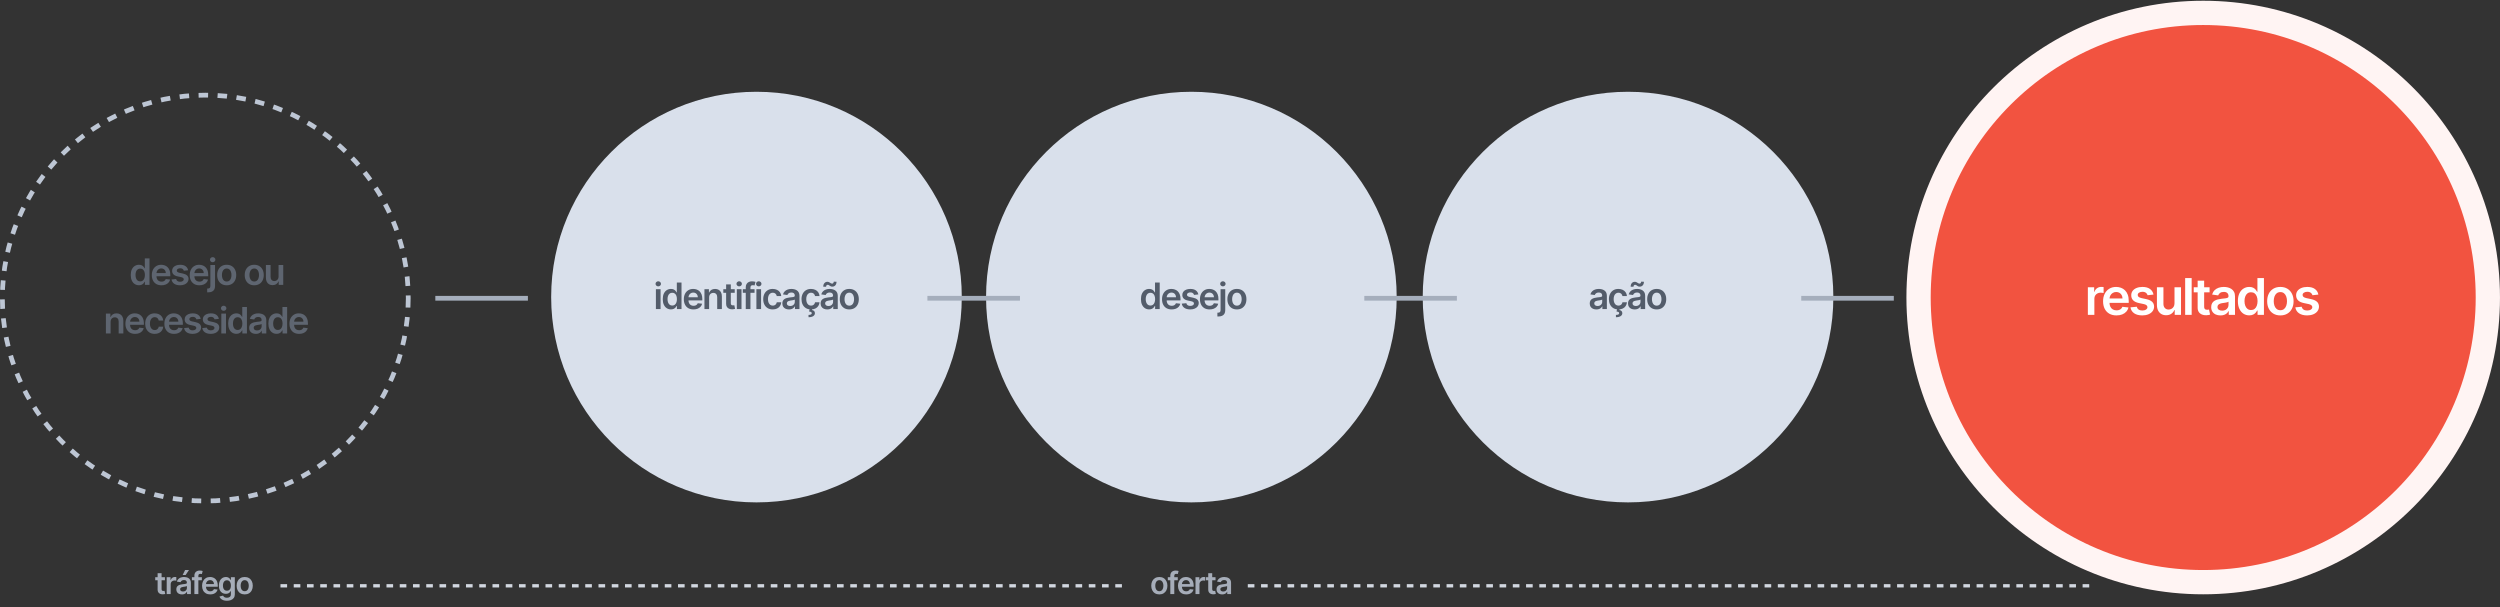 <svg xmlns="http://www.w3.org/2000/svg" width="1132" height="275" viewBox="0 0 1132 275" fill="none"><rect x="0" y="0" width="1132" height="275" fill="#333333" stroke="none"/><circle cx="737.172" cy="134.518" r="92.965" fill="#D9E0EB"></circle><circle cx="539.453" cy="134.518" r="92.965" fill="#D9E0EB"></circle><circle cx="342.532" cy="134.518" r="92.965" fill="#D9E0EB"></circle><path d="M296.99 139.935V130.942H299.109V139.935H296.99ZM298.056 129.666C297.72 129.666 297.431 129.554 297.189 129.332C296.947 129.106 296.826 128.834 296.826 128.518C296.826 128.198 296.947 127.927 297.189 127.704C297.431 127.478 297.72 127.365 298.056 127.365C298.395 127.365 298.684 127.478 298.922 127.704C299.164 127.927 299.285 128.198 299.285 128.518C299.285 128.834 299.164 129.106 298.922 129.332C298.684 129.554 298.395 129.666 298.056 129.666ZM303.801 140.093C303.095 140.093 302.463 139.911 301.905 139.548C301.346 139.185 300.905 138.658 300.581 137.967C300.258 137.277 300.096 136.437 300.096 135.45C300.096 134.451 300.259 133.608 300.587 132.921C300.919 132.23 301.366 131.709 301.928 131.358C302.49 131.002 303.117 130.825 303.807 130.825C304.334 130.825 304.767 130.915 305.107 131.094C305.447 131.27 305.716 131.483 305.915 131.732C306.114 131.978 306.268 132.21 306.377 132.429H306.465V127.944H308.591V139.935H306.506V138.518H306.377C306.268 138.736 306.11 138.969 305.903 139.214C305.696 139.456 305.423 139.663 305.084 139.835C304.744 140.007 304.317 140.093 303.801 140.093ZM304.393 138.354C304.842 138.354 305.224 138.233 305.54 137.991C305.856 137.745 306.096 137.403 306.26 136.966C306.424 136.529 306.506 136.02 306.506 135.438C306.506 134.857 306.424 134.351 306.26 133.922C306.1 133.493 305.862 133.159 305.546 132.921C305.234 132.683 304.849 132.564 304.393 132.564C303.921 132.564 303.526 132.687 303.21 132.933C302.894 133.178 302.656 133.518 302.496 133.951C302.336 134.384 302.256 134.88 302.256 135.438C302.256 136 302.336 136.502 302.496 136.943C302.66 137.38 302.9 137.725 303.216 137.979C303.536 138.229 303.928 138.354 304.393 138.354ZM314.006 140.11C313.104 140.11 312.325 139.923 311.67 139.548C311.018 139.17 310.516 138.635 310.165 137.944C309.814 137.249 309.638 136.432 309.638 135.491C309.638 134.566 309.814 133.754 310.165 133.055C310.52 132.353 311.016 131.806 311.652 131.416C312.288 131.022 313.036 130.825 313.894 130.825C314.449 130.825 314.972 130.915 315.463 131.094C315.959 131.27 316.396 131.543 316.775 131.914C317.157 132.285 317.458 132.757 317.676 133.331C317.895 133.9 318.004 134.58 318.004 135.368V136.018H310.633V134.589H315.973C315.969 134.183 315.881 133.822 315.709 133.506C315.538 133.186 315.298 132.934 314.989 132.751C314.685 132.568 314.33 132.476 313.924 132.476C313.49 132.476 313.11 132.581 312.782 132.792C312.454 132.999 312.199 133.272 312.015 133.612C311.836 133.947 311.744 134.316 311.74 134.718V135.965C311.74 136.488 311.836 136.937 312.027 137.312C312.218 137.683 312.485 137.967 312.829 138.166C313.172 138.362 313.574 138.459 314.035 138.459C314.343 138.459 314.622 138.416 314.872 138.33C315.122 138.241 315.339 138.11 315.522 137.938C315.705 137.766 315.844 137.554 315.938 137.3L317.917 137.522C317.792 138.045 317.554 138.502 317.202 138.892C316.855 139.279 316.41 139.579 315.867 139.794C315.325 140.005 314.704 140.11 314.006 140.11ZM321.092 134.665V139.935H318.973V130.942H320.999V132.47H321.104C321.311 131.967 321.641 131.566 322.093 131.27C322.55 130.973 323.114 130.825 323.785 130.825C324.406 130.825 324.947 130.958 325.407 131.223C325.872 131.488 326.231 131.873 326.484 132.376C326.742 132.88 326.869 133.491 326.865 134.209V139.935H324.746V134.537C324.746 133.936 324.589 133.465 324.277 133.126C323.969 132.786 323.541 132.616 322.995 132.616C322.624 132.616 322.294 132.698 322.006 132.862C321.721 133.022 321.496 133.255 321.332 133.559C321.172 133.863 321.092 134.232 321.092 134.665ZM332.686 130.942V132.581H327.516V130.942H332.686ZM328.792 128.787H330.912V137.23C330.912 137.515 330.955 137.733 331.04 137.885C331.13 138.034 331.247 138.135 331.392 138.19C331.536 138.245 331.696 138.272 331.872 138.272C332.004 138.272 332.125 138.262 332.235 138.243C332.348 138.223 332.434 138.206 332.492 138.19L332.849 139.847C332.736 139.886 332.574 139.929 332.364 139.976C332.157 140.022 331.903 140.05 331.602 140.058C331.072 140.073 330.594 139.993 330.168 139.817C329.743 139.638 329.405 139.361 329.155 138.986C328.909 138.611 328.788 138.143 328.792 137.581V128.787ZM333.634 139.935V130.942H335.753V139.935H333.634ZM334.699 129.666C334.364 129.666 334.075 129.554 333.833 129.332C333.591 129.106 333.47 128.834 333.47 128.518C333.47 128.198 333.591 127.927 333.833 127.704C334.075 127.478 334.364 127.365 334.699 127.365C335.039 127.365 335.328 127.478 335.566 127.704C335.808 127.927 335.929 128.198 335.929 128.518C335.929 128.834 335.808 129.106 335.566 129.332C335.328 129.554 335.039 129.666 334.699 129.666ZM341.663 130.942V132.581H336.347V130.942H341.663ZM337.676 139.935V130.093C337.676 129.488 337.801 128.985 338.051 128.583C338.304 128.181 338.644 127.88 339.069 127.681C339.495 127.482 339.967 127.382 340.486 127.382C340.853 127.382 341.179 127.412 341.464 127.47C341.749 127.529 341.96 127.581 342.096 127.628L341.675 129.268C341.585 129.24 341.472 129.213 341.335 129.186C341.198 129.154 341.046 129.139 340.878 129.139C340.484 129.139 340.205 129.234 340.041 129.426C339.881 129.613 339.801 129.882 339.801 130.234V139.935H337.676ZM342.498 139.935V130.942H344.618V139.935H342.498ZM343.564 129.666C343.228 129.666 342.939 129.554 342.697 129.332C342.455 129.106 342.334 128.834 342.334 128.518C342.334 128.198 342.455 127.927 342.697 127.704C342.939 127.478 343.228 127.365 343.564 127.365C343.903 127.365 344.192 127.478 344.43 127.704C344.672 127.927 344.793 128.198 344.793 128.518C344.793 128.834 344.672 129.106 344.43 129.332C344.192 129.554 343.903 129.666 343.564 129.666ZM349.895 140.11C348.998 140.11 348.227 139.913 347.583 139.519C346.943 139.125 346.449 138.58 346.102 137.885C345.758 137.187 345.586 136.383 345.586 135.473C345.586 134.56 345.762 133.754 346.113 133.055C346.465 132.353 346.96 131.806 347.6 131.416C348.244 131.022 349.005 130.825 349.884 130.825C350.613 130.825 351.259 130.96 351.821 131.229C352.387 131.494 352.838 131.871 353.174 132.359C353.51 132.843 353.701 133.409 353.748 134.057H351.722C351.64 133.623 351.445 133.262 351.136 132.974C350.832 132.681 350.424 132.534 349.913 132.534C349.48 132.534 349.099 132.651 348.771 132.886C348.443 133.116 348.188 133.448 348.004 133.881C347.825 134.314 347.735 134.833 347.735 135.438C347.735 136.051 347.825 136.578 348.004 137.019C348.184 137.456 348.436 137.794 348.76 138.032C349.087 138.266 349.472 138.383 349.913 138.383C350.225 138.383 350.504 138.325 350.75 138.207C351 138.086 351.209 137.913 351.377 137.686C351.544 137.46 351.659 137.185 351.722 136.861H353.748C353.697 137.497 353.51 138.061 353.186 138.553C352.862 139.041 352.421 139.423 351.862 139.7C351.304 139.974 350.649 140.11 349.895 140.11ZM357.251 140.116C356.681 140.116 356.168 140.015 355.712 139.812C355.259 139.605 354.9 139.3 354.634 138.898C354.373 138.496 354.242 138.001 354.242 137.411C354.242 136.904 354.336 136.484 354.523 136.153C354.71 135.821 354.966 135.555 355.29 135.356C355.614 135.157 355.979 135.007 356.385 134.906C356.795 134.8 357.218 134.724 357.655 134.677C358.182 134.623 358.61 134.574 358.937 134.531C359.265 134.484 359.503 134.414 359.652 134.32C359.804 134.222 359.88 134.072 359.88 133.869V133.834C359.88 133.393 359.749 133.052 359.488 132.81C359.226 132.568 358.85 132.447 358.358 132.447C357.839 132.447 357.427 132.56 357.122 132.786C356.822 133.013 356.619 133.28 356.514 133.588L354.535 133.307C354.691 132.761 354.948 132.304 355.308 131.937C355.667 131.566 356.106 131.289 356.625 131.106C357.144 130.919 357.718 130.825 358.346 130.825C358.779 130.825 359.211 130.876 359.64 130.977C360.069 131.079 360.462 131.246 360.817 131.481C361.172 131.711 361.457 132.025 361.671 132.423C361.89 132.821 361.999 133.319 361.999 133.916V139.935H359.962V138.699H359.892C359.763 138.949 359.581 139.183 359.347 139.402C359.117 139.616 358.826 139.79 358.475 139.923C358.127 140.052 357.72 140.116 357.251 140.116ZM357.802 138.559C358.227 138.559 358.596 138.475 358.908 138.307C359.22 138.135 359.46 137.909 359.628 137.628C359.8 137.347 359.886 137.04 359.886 136.709V135.649C359.819 135.704 359.706 135.754 359.546 135.801C359.39 135.848 359.214 135.889 359.019 135.924C358.824 135.959 358.631 135.991 358.44 136.018C358.248 136.045 358.083 136.069 357.942 136.088C357.626 136.131 357.343 136.201 357.093 136.299C356.843 136.396 356.646 136.533 356.502 136.709C356.357 136.88 356.285 137.103 356.285 137.376C356.285 137.766 356.428 138.061 356.713 138.26C356.998 138.459 357.361 138.559 357.802 138.559ZM367.229 140.11C366.331 140.11 365.56 139.913 364.916 139.519C364.276 139.125 363.782 138.58 363.435 137.885C363.091 137.187 362.92 136.383 362.92 135.473C362.92 134.56 363.095 133.754 363.447 133.055C363.798 132.353 364.294 131.806 364.934 131.416C365.578 131.022 366.339 130.825 367.217 130.825C367.947 130.825 368.593 130.96 369.155 131.229C369.721 131.494 370.171 131.871 370.507 132.359C370.843 132.843 371.034 133.409 371.081 134.057H369.055C368.973 133.623 368.778 133.262 368.47 132.974C368.165 132.681 367.757 132.534 367.246 132.534C366.813 132.534 366.432 132.651 366.105 132.886C365.777 133.116 365.521 133.448 365.338 133.881C365.158 134.314 365.068 134.833 365.068 135.438C365.068 136.051 365.158 136.578 365.338 137.019C365.517 137.456 365.769 137.794 366.093 138.032C366.421 138.266 366.805 138.383 367.246 138.383C367.558 138.383 367.837 138.325 368.083 138.207C368.333 138.086 368.542 137.913 368.71 137.686C368.878 137.46 368.993 137.185 369.055 136.861H371.081C371.03 137.497 370.843 138.061 370.519 138.553C370.195 139.041 369.754 139.423 369.196 139.7C368.638 139.974 367.982 140.11 367.229 140.11ZM366.62 139.888H367.767L367.674 140.385C368.04 140.44 368.351 140.581 368.604 140.807C368.862 141.037 368.991 141.367 368.991 141.796C368.995 142.351 368.747 142.795 368.247 143.131C367.748 143.467 367.035 143.635 366.11 143.635L366.087 142.593C366.536 142.593 366.893 142.532 367.158 142.411C367.424 142.294 367.558 142.107 367.562 141.849C367.57 141.599 367.476 141.416 367.281 141.299C367.09 141.185 366.786 141.107 366.368 141.065L366.62 139.888ZM374.585 140.116C374.015 140.116 373.501 140.015 373.045 139.812C372.592 139.605 372.233 139.3 371.968 138.898C371.706 138.496 371.575 138.001 371.575 137.411C371.575 136.904 371.669 136.484 371.856 136.153C372.044 135.821 372.299 135.555 372.623 135.356C372.947 135.157 373.312 135.007 373.718 134.906C374.128 134.8 374.551 134.724 374.989 134.677C375.515 134.623 375.943 134.574 376.271 134.531C376.599 134.484 376.837 134.414 376.985 134.32C377.137 134.222 377.213 134.072 377.213 133.869V133.834C377.213 133.393 377.083 133.052 376.821 132.81C376.559 132.568 376.183 132.447 375.691 132.447C375.172 132.447 374.76 132.56 374.456 132.786C374.155 133.013 373.952 133.28 373.847 133.588L371.868 133.307C372.024 132.761 372.282 132.304 372.641 131.937C373 131.566 373.439 131.289 373.958 131.106C374.477 130.919 375.051 130.825 375.679 130.825C376.113 130.825 376.544 130.876 376.973 130.977C377.403 131.079 377.795 131.246 378.15 131.481C378.505 131.711 378.79 132.025 379.005 132.423C379.223 132.821 379.333 133.319 379.333 133.916V139.935H377.295V138.699H377.225C377.096 138.949 376.915 139.183 376.68 139.402C376.45 139.616 376.159 139.79 375.808 139.923C375.461 140.052 375.053 140.116 374.585 140.116ZM375.135 138.559C375.56 138.559 375.929 138.475 376.241 138.307C376.554 138.135 376.794 137.909 376.962 137.628C377.133 137.347 377.219 137.04 377.219 136.709V135.649C377.153 135.704 377.04 135.754 376.88 135.801C376.723 135.848 376.548 135.889 376.353 135.924C376.157 135.959 375.964 135.991 375.773 136.018C375.582 136.045 375.416 136.069 375.275 136.088C374.959 136.131 374.676 136.201 374.426 136.299C374.177 136.396 373.98 136.533 373.835 136.709C373.691 136.88 373.619 137.103 373.619 137.376C373.619 137.766 373.761 138.061 374.046 138.26C374.331 138.459 374.694 138.559 375.135 138.559ZM374.052 129.847L372.77 129.818C372.77 129.123 372.949 128.579 373.308 128.184C373.667 127.79 374.11 127.593 374.637 127.593C374.891 127.593 375.111 127.636 375.299 127.722C375.486 127.804 375.658 127.9 375.814 128.009C375.974 128.118 376.13 128.216 376.282 128.302C376.435 128.384 376.602 128.425 376.786 128.425C377.008 128.425 377.184 128.341 377.313 128.173C377.445 128.005 377.514 127.79 377.518 127.529L378.776 127.581C378.773 128.28 378.591 128.823 378.232 129.209C377.873 129.592 377.432 129.785 376.909 129.789C376.628 129.793 376.392 129.752 376.2 129.666C376.009 129.58 375.841 129.482 375.697 129.373C375.556 129.264 375.414 129.168 375.27 129.086C375.125 129 374.955 128.957 374.76 128.957C374.553 128.957 374.384 129.039 374.251 129.203C374.118 129.367 374.052 129.582 374.052 129.847ZM384.562 140.11C383.684 140.11 382.923 139.917 382.279 139.531C381.635 139.144 381.135 138.604 380.78 137.909C380.429 137.214 380.253 136.402 380.253 135.473C380.253 134.544 380.429 133.731 380.78 133.032C381.135 132.333 381.635 131.791 382.279 131.404C382.923 131.018 383.684 130.825 384.562 130.825C385.44 130.825 386.201 131.018 386.845 131.404C387.489 131.791 387.987 132.333 388.338 133.032C388.693 133.731 388.871 134.544 388.871 135.473C388.871 136.402 388.693 137.214 388.338 137.909C387.987 138.604 387.489 139.144 386.845 139.531C386.201 139.917 385.44 140.11 384.562 140.11ZM384.574 138.412C385.05 138.412 385.448 138.282 385.768 138.02C386.088 137.755 386.326 137.4 386.482 136.955C386.642 136.51 386.722 136.014 386.722 135.468C386.722 134.917 386.642 134.42 386.482 133.975C386.326 133.526 386.088 133.169 385.768 132.903C385.448 132.638 385.05 132.505 384.574 132.505C384.086 132.505 383.68 132.638 383.356 132.903C383.036 133.169 382.796 133.526 382.636 133.975C382.48 134.42 382.402 134.917 382.402 135.468C382.402 136.014 382.48 136.51 382.636 136.955C382.796 137.4 383.036 137.755 383.356 138.02C383.68 138.282 384.086 138.412 384.574 138.412Z" fill="#535C6A"></path><path d="M62.907 129.158C62.2 129.158 61.568 128.977 61.01 128.614C60.452 128.251 60.011 127.724 59.687 127.033C59.363 126.342 59.201 125.503 59.201 124.515C59.201 123.516 59.365 122.673 59.693 121.986C60.025 121.295 60.471 120.774 61.033 120.423C61.595 120.068 62.222 119.89 62.913 119.89C63.44 119.89 63.873 119.98 64.212 120.16C64.552 120.335 64.821 120.548 65.02 120.798C65.219 121.044 65.374 121.276 65.483 121.494H65.571V117.01H67.696V129H65.612V127.583H65.483C65.374 127.802 65.216 128.034 65.009 128.28C64.802 128.522 64.529 128.729 64.189 128.9C63.849 129.072 63.422 129.158 62.907 129.158ZM63.498 127.419C63.947 127.419 64.329 127.298 64.646 127.056C64.962 126.81 65.202 126.469 65.366 126.032C65.53 125.595 65.612 125.085 65.612 124.504C65.612 123.922 65.53 123.417 65.366 122.987C65.206 122.558 64.968 122.224 64.651 121.986C64.339 121.748 63.955 121.629 63.498 121.629C63.026 121.629 62.632 121.752 62.316 121.998C61.999 122.244 61.761 122.583 61.601 123.017C61.441 123.45 61.361 123.946 61.361 124.504C61.361 125.066 61.441 125.567 61.601 126.008C61.765 126.445 62.005 126.791 62.321 127.045C62.642 127.294 63.034 127.419 63.498 127.419ZM73.111 129.176C72.21 129.176 71.431 128.988 70.775 128.614C70.123 128.235 69.622 127.7 69.27 127.009C68.919 126.315 68.744 125.497 68.744 124.556C68.744 123.631 68.919 122.82 69.27 122.121C69.626 121.418 70.121 120.872 70.757 120.482C71.394 120.087 72.141 119.89 73 119.89C73.554 119.89 74.077 119.98 74.569 120.16C75.064 120.335 75.502 120.608 75.88 120.979C76.263 121.35 76.563 121.822 76.782 122.396C77 122.966 77.11 123.645 77.11 124.433V125.083H69.739V123.655H75.078C75.074 123.249 74.987 122.888 74.815 122.572C74.643 122.252 74.403 122 74.095 121.816C73.79 121.633 73.435 121.541 73.029 121.541C72.596 121.541 72.215 121.647 71.888 121.857C71.56 122.064 71.304 122.338 71.121 122.677C70.941 123.013 70.849 123.382 70.845 123.784V125.031C70.845 125.554 70.941 126.002 71.132 126.377C71.323 126.748 71.591 127.033 71.934 127.232C72.278 127.427 72.68 127.525 73.14 127.525C73.449 127.525 73.728 127.482 73.978 127.396C74.227 127.306 74.444 127.175 74.627 127.004C74.811 126.832 74.949 126.619 75.043 126.365L77.022 126.588C76.897 127.111 76.659 127.568 76.308 127.958C75.96 128.344 75.515 128.645 74.973 128.859C74.43 129.07 73.81 129.176 73.111 129.176ZM85.186 122.384L83.254 122.595C83.199 122.4 83.103 122.217 82.967 122.045C82.834 121.873 82.655 121.734 82.428 121.629C82.202 121.524 81.925 121.471 81.597 121.471C81.156 121.471 80.785 121.567 80.485 121.758C80.188 121.949 80.042 122.197 80.046 122.501C80.042 122.763 80.137 122.976 80.332 123.14C80.531 123.304 80.859 123.438 81.316 123.544L82.85 123.871C83.701 124.055 84.333 124.346 84.747 124.744C85.164 125.142 85.375 125.663 85.379 126.307C85.375 126.873 85.209 127.372 84.881 127.806C84.557 128.235 84.107 128.571 83.529 128.813C82.951 129.055 82.288 129.176 81.538 129.176C80.438 129.176 79.552 128.945 78.88 128.485C78.209 128.02 77.809 127.374 77.68 126.547L79.747 126.348C79.841 126.754 80.04 127.06 80.344 127.267C80.648 127.474 81.045 127.577 81.533 127.577C82.036 127.577 82.44 127.474 82.744 127.267C83.053 127.06 83.207 126.805 83.207 126.5C83.207 126.243 83.107 126.03 82.908 125.862C82.713 125.694 82.409 125.565 81.995 125.476L80.461 125.154C79.599 124.974 78.96 124.672 78.547 124.246C78.133 123.817 77.928 123.274 77.932 122.619C77.928 122.064 78.078 121.584 78.383 121.178C78.691 120.768 79.118 120.452 79.665 120.23C80.215 120.003 80.85 119.89 81.568 119.89C82.621 119.89 83.451 120.115 84.056 120.564C84.665 121.012 85.041 121.619 85.186 122.384ZM90.283 129.176C89.382 129.176 88.603 128.988 87.947 128.614C87.296 128.235 86.794 127.7 86.443 127.009C86.091 126.315 85.916 125.497 85.916 124.556C85.916 123.631 86.091 122.82 86.443 122.121C86.798 121.418 87.294 120.872 87.93 120.482C88.566 120.087 89.314 119.89 90.172 119.89C90.726 119.89 91.249 119.98 91.741 120.16C92.237 120.335 92.674 120.608 93.053 120.979C93.435 121.35 93.736 121.822 93.954 122.396C94.173 122.966 94.282 123.645 94.282 124.433V125.083H86.911V123.655H92.251C92.247 123.249 92.159 122.888 91.987 122.572C91.815 122.252 91.575 122 91.267 121.816C90.963 121.633 90.607 121.541 90.201 121.541C89.768 121.541 89.388 121.647 89.06 121.857C88.732 122.064 88.476 122.338 88.293 122.677C88.113 123.013 88.022 123.382 88.018 123.784V125.031C88.018 125.554 88.113 126.002 88.305 126.377C88.496 126.748 88.763 127.033 89.107 127.232C89.45 127.427 89.852 127.525 90.313 127.525C90.621 127.525 90.9 127.482 91.15 127.396C91.4 127.306 91.616 127.175 91.8 127.004C91.983 126.832 92.122 126.619 92.215 126.365L94.194 126.588C94.069 127.111 93.831 127.568 93.48 127.958C93.133 128.344 92.688 128.645 92.145 128.859C91.603 129.07 90.982 129.176 90.283 129.176ZM95.251 120.007H97.37V129.515C97.37 130.163 97.247 130.698 97.001 131.119C96.755 131.541 96.4 131.855 95.936 132.062C95.471 132.269 94.907 132.372 94.244 132.372C94.166 132.372 94.093 132.37 94.027 132.366C93.961 132.366 93.888 132.364 93.81 132.361V130.633C93.869 130.637 93.922 130.639 93.969 130.639C94.015 130.643 94.064 130.645 94.115 130.645C94.521 130.645 94.812 130.546 94.987 130.347C95.163 130.151 95.251 129.865 95.251 129.486V120.007ZM96.305 118.731C95.965 118.731 95.674 118.62 95.432 118.397C95.194 118.171 95.075 117.9 95.075 117.584C95.075 117.264 95.194 116.992 95.432 116.77C95.674 116.543 95.965 116.43 96.305 116.43C96.64 116.43 96.927 116.543 97.165 116.77C97.407 116.992 97.528 117.264 97.528 117.584C97.528 117.9 97.407 118.171 97.165 118.397C96.927 118.62 96.64 118.731 96.305 118.731ZM102.648 129.176C101.769 129.176 101.008 128.982 100.364 128.596C99.72 128.21 99.221 127.669 98.866 126.974C98.514 126.28 98.339 125.468 98.339 124.539C98.339 123.61 98.514 122.796 98.866 122.097C99.221 121.399 99.72 120.856 100.364 120.47C101.008 120.084 101.769 119.89 102.648 119.89C103.526 119.89 104.287 120.084 104.931 120.47C105.575 120.856 106.073 121.399 106.424 122.097C106.779 122.796 106.957 123.61 106.957 124.539C106.957 125.468 106.779 126.28 106.424 126.974C106.073 127.669 105.575 128.21 104.931 128.596C104.287 128.982 103.526 129.176 102.648 129.176ZM102.659 127.478C103.135 127.478 103.534 127.347 103.854 127.086C104.174 126.82 104.412 126.465 104.568 126.02C104.728 125.575 104.808 125.079 104.808 124.533C104.808 123.983 104.728 123.485 104.568 123.04C104.412 122.591 104.174 122.234 103.854 121.969C103.534 121.703 103.135 121.571 102.659 121.571C102.171 121.571 101.766 121.703 101.442 121.969C101.122 122.234 100.881 122.591 100.721 123.04C100.565 123.485 100.487 123.983 100.487 124.533C100.487 125.079 100.565 125.575 100.721 126.02C100.881 126.465 101.122 126.82 101.442 127.086C101.766 127.347 102.171 127.478 102.659 127.478ZM115.119 129.176C114.241 129.176 113.479 128.982 112.835 128.596C112.191 128.21 111.692 127.669 111.337 126.974C110.985 126.28 110.81 125.468 110.81 124.539C110.81 123.61 110.985 122.796 111.337 122.097C111.692 121.399 112.191 120.856 112.835 120.47C113.479 120.084 114.241 119.89 115.119 119.89C115.997 119.89 116.758 120.084 117.402 120.47C118.046 120.856 118.544 121.399 118.895 122.097C119.25 122.796 119.428 123.61 119.428 124.539C119.428 125.468 119.25 126.28 118.895 126.974C118.544 127.669 118.046 128.21 117.402 128.596C116.758 128.982 115.997 129.176 115.119 129.176ZM115.13 127.478C115.607 127.478 116.005 127.347 116.325 127.086C116.645 126.82 116.883 126.465 117.039 126.02C117.199 125.575 117.279 125.079 117.279 124.533C117.279 123.983 117.199 123.485 117.039 123.04C116.883 122.591 116.645 122.234 116.325 121.969C116.005 121.703 115.607 121.571 115.13 121.571C114.643 121.571 114.237 121.703 113.913 121.969C113.593 122.234 113.353 122.591 113.193 123.04C113.036 123.485 112.958 123.983 112.958 124.533C112.958 125.079 113.036 125.575 113.193 126.02C113.353 126.465 113.593 126.82 113.913 127.086C114.237 127.347 114.643 127.478 115.13 127.478ZM126.134 125.218V120.007H128.253V129H126.198V127.402H126.104C125.902 127.905 125.568 128.317 125.103 128.637C124.643 128.957 124.075 129.117 123.4 129.117C122.81 129.117 122.289 128.986 121.837 128.725C121.388 128.459 121.036 128.075 120.783 127.571C120.529 127.064 120.402 126.451 120.402 125.733V120.007H122.521V125.405C122.521 125.975 122.678 126.428 122.99 126.764C123.302 127.099 123.712 127.267 124.219 127.267C124.532 127.267 124.834 127.191 125.127 127.039C125.419 126.887 125.66 126.66 125.847 126.36C126.038 126.055 126.134 125.675 126.134 125.218ZM50.075 145.731V151H47.955V142.007H49.981V143.535H50.086C50.293 143.032 50.623 142.632 51.076 142.335C51.532 142.039 52.096 141.89 52.768 141.89C53.388 141.89 53.929 142.023 54.389 142.288C54.854 142.554 55.213 142.938 55.467 143.442C55.724 143.945 55.851 144.556 55.847 145.274V151H53.728V145.602C53.728 145.001 53.572 144.531 53.259 144.191C52.951 143.852 52.524 143.682 51.977 143.682C51.606 143.682 51.277 143.764 50.988 143.928C50.703 144.088 50.478 144.32 50.315 144.624C50.155 144.929 50.075 145.298 50.075 145.731ZM61.158 151.176C60.257 151.176 59.478 150.988 58.822 150.614C58.171 150.235 57.669 149.7 57.318 149.009C56.967 148.315 56.791 147.497 56.791 146.556C56.791 145.631 56.967 144.82 57.318 144.121C57.673 143.418 58.169 142.872 58.805 142.482C59.441 142.087 60.188 141.89 61.047 141.89C61.601 141.89 62.124 141.98 62.616 142.16C63.112 142.335 63.549 142.608 63.928 142.979C64.31 143.35 64.611 143.822 64.829 144.396C65.048 144.966 65.157 145.645 65.157 146.433V147.083H57.786V145.655H63.126C63.122 145.249 63.034 144.888 62.862 144.572C62.69 144.252 62.45 144 62.142 143.816C61.837 143.633 61.482 143.541 61.076 143.541C60.643 143.541 60.263 143.647 59.935 143.857C59.607 144.064 59.351 144.338 59.168 144.677C58.988 145.013 58.897 145.382 58.893 145.784V147.031C58.893 147.554 58.988 148.002 59.18 148.377C59.371 148.748 59.638 149.033 59.982 149.232C60.325 149.427 60.727 149.525 61.188 149.525C61.496 149.525 61.775 149.482 62.025 149.396C62.275 149.306 62.491 149.175 62.675 149.004C62.858 148.832 62.997 148.619 63.09 148.365L65.069 148.588C64.944 149.111 64.706 149.568 64.355 149.958C64.008 150.344 63.563 150.645 63.02 150.859C62.478 151.07 61.857 151.176 61.158 151.176ZM70.048 151.176C69.15 151.176 68.38 150.979 67.736 150.584C67.096 150.19 66.602 149.646 66.254 148.951C65.911 148.252 65.739 147.448 65.739 146.539C65.739 145.626 65.915 144.82 66.266 144.121C66.618 143.418 67.113 142.872 67.753 142.482C68.397 142.087 69.158 141.89 70.037 141.89C70.766 141.89 71.412 142.025 71.974 142.294C72.54 142.56 72.991 142.936 73.327 143.424C73.662 143.908 73.854 144.474 73.9 145.122H71.875C71.793 144.689 71.598 144.328 71.289 144.039C70.985 143.746 70.577 143.6 70.066 143.6C69.633 143.6 69.252 143.717 68.924 143.951C68.596 144.181 68.341 144.513 68.157 144.946C67.978 145.38 67.888 145.899 67.888 146.504C67.888 147.116 67.978 147.643 68.157 148.084C68.337 148.522 68.588 148.859 68.912 149.097C69.24 149.331 69.625 149.449 70.066 149.449C70.378 149.449 70.657 149.39 70.903 149.273C71.153 149.152 71.362 148.978 71.529 148.752C71.697 148.525 71.812 148.25 71.875 147.926H73.9C73.85 148.563 73.662 149.127 73.338 149.618C73.015 150.106 72.573 150.489 72.015 150.766C71.457 151.039 70.802 151.176 70.048 151.176ZM78.798 151.176C77.896 151.176 77.117 150.988 76.462 150.614C75.81 150.235 75.308 149.7 74.957 149.009C74.606 148.315 74.43 147.497 74.43 146.556C74.43 145.631 74.606 144.82 74.957 144.121C75.312 143.418 75.808 142.872 76.444 142.482C77.08 142.087 77.828 141.89 78.686 141.89C79.241 141.89 79.764 141.98 80.255 142.16C80.751 142.335 81.188 142.608 81.567 142.979C81.949 143.35 82.25 143.822 82.468 144.396C82.687 144.966 82.796 145.645 82.796 146.433V147.083H75.425V145.655H80.765C80.761 145.249 80.673 144.888 80.501 144.572C80.329 144.252 80.09 144 79.781 143.816C79.477 143.633 79.121 143.541 78.716 143.541C78.282 143.541 77.902 143.647 77.574 143.857C77.246 144.064 76.99 144.338 76.807 144.677C76.627 145.013 76.536 145.382 76.532 145.784V147.031C76.532 147.554 76.627 148.002 76.819 148.377C77.01 148.748 77.277 149.033 77.621 149.232C77.964 149.427 78.366 149.525 78.827 149.525C79.135 149.525 79.414 149.482 79.664 149.396C79.914 149.306 80.13 149.175 80.314 149.004C80.497 148.832 80.636 148.619 80.73 148.365L82.708 148.588C82.584 149.111 82.346 149.568 81.994 149.958C81.647 150.344 81.202 150.645 80.659 150.859C80.117 151.07 79.496 151.176 78.798 151.176ZM90.872 144.384L88.94 144.595C88.886 144.4 88.79 144.217 88.653 144.045C88.521 143.873 88.341 143.734 88.115 143.629C87.888 143.524 87.611 143.471 87.284 143.471C86.842 143.471 86.472 143.567 86.171 143.758C85.874 143.949 85.728 144.197 85.732 144.501C85.728 144.763 85.824 144.976 86.019 145.14C86.218 145.304 86.546 145.438 87.002 145.544L88.536 145.871C89.387 146.055 90.019 146.346 90.433 146.744C90.851 147.142 91.062 147.663 91.066 148.307C91.062 148.873 90.896 149.372 90.568 149.806C90.244 150.235 89.793 150.571 89.216 150.813C88.638 151.055 87.974 151.176 87.225 151.176C86.124 151.176 85.238 150.945 84.567 150.485C83.896 150.02 83.496 149.374 83.367 148.547L85.433 148.348C85.527 148.754 85.726 149.06 86.031 149.267C86.335 149.474 86.731 149.577 87.219 149.577C87.723 149.577 88.126 149.474 88.431 149.267C88.739 149.06 88.894 148.805 88.894 148.5C88.894 148.243 88.794 148.03 88.595 147.862C88.4 147.694 88.095 147.565 87.682 147.476L86.148 147.154C85.285 146.974 84.647 146.672 84.233 146.246C83.82 145.817 83.615 145.274 83.618 144.619C83.615 144.064 83.765 143.584 84.069 143.178C84.378 142.768 84.805 142.452 85.352 142.23C85.902 142.003 86.536 141.89 87.254 141.89C88.308 141.89 89.137 142.115 89.742 142.564C90.351 143.012 90.728 143.619 90.872 144.384ZM99.096 144.384L97.164 144.595C97.11 144.4 97.014 144.217 96.877 144.045C96.745 143.873 96.565 143.734 96.339 143.629C96.112 143.524 95.835 143.471 95.507 143.471C95.066 143.471 94.696 143.567 94.395 143.758C94.098 143.949 93.952 144.197 93.956 144.501C93.952 144.763 94.048 144.976 94.243 145.14C94.442 145.304 94.77 145.438 95.226 145.544L96.76 145.871C97.611 146.055 98.243 146.346 98.657 146.744C99.075 147.142 99.285 147.663 99.289 148.307C99.285 148.873 99.12 149.372 98.792 149.806C98.468 150.235 98.017 150.571 97.439 150.813C96.862 151.055 96.198 151.176 95.449 151.176C94.348 151.176 93.462 150.945 92.791 150.485C92.12 150.02 91.719 149.374 91.591 148.547L93.657 148.348C93.751 148.754 93.95 149.06 94.254 149.267C94.559 149.474 94.955 149.577 95.443 149.577C95.947 149.577 96.35 149.474 96.655 149.267C96.963 149.06 97.117 148.805 97.117 148.5C97.117 148.243 97.018 148.03 96.819 147.862C96.624 147.694 96.319 147.565 95.906 147.476L94.372 147.154C93.509 146.974 92.871 146.672 92.457 146.246C92.043 145.817 91.838 145.274 91.842 144.619C91.838 144.064 91.989 143.584 92.293 143.178C92.602 142.768 93.029 142.452 93.575 142.23C94.126 142.003 94.76 141.89 95.478 141.89C96.532 141.89 97.361 142.115 97.966 142.564C98.575 143.012 98.952 143.619 99.096 144.384ZM100.213 151V142.007H102.332V151H100.213ZM101.278 140.731C100.943 140.731 100.654 140.62 100.412 140.397C100.17 140.171 100.049 139.9 100.049 139.584C100.049 139.264 100.17 138.992 100.412 138.77C100.654 138.543 100.943 138.43 101.278 138.43C101.618 138.43 101.907 138.543 102.145 138.77C102.387 138.992 102.508 139.264 102.508 139.584C102.508 139.9 102.387 140.171 102.145 140.397C101.907 140.62 101.618 140.731 101.278 140.731ZM107.024 151.158C106.318 151.158 105.685 150.977 105.127 150.614C104.569 150.251 104.128 149.724 103.804 149.033C103.48 148.342 103.318 147.503 103.318 146.515C103.318 145.516 103.482 144.673 103.81 143.986C104.142 143.295 104.589 142.774 105.151 142.423C105.713 142.068 106.339 141.89 107.03 141.89C107.557 141.89 107.99 141.98 108.33 142.16C108.669 142.335 108.939 142.548 109.138 142.798C109.337 143.044 109.491 143.276 109.6 143.494H109.688V139.01H111.813V151H109.729V149.583H109.6C109.491 149.802 109.333 150.034 109.126 150.28C108.919 150.522 108.646 150.729 108.306 150.9C107.967 151.072 107.539 151.158 107.024 151.158ZM107.615 149.419C108.064 149.419 108.447 149.298 108.763 149.056C109.079 148.81 109.319 148.469 109.483 148.032C109.647 147.595 109.729 147.085 109.729 146.504C109.729 145.922 109.647 145.417 109.483 144.987C109.323 144.558 109.085 144.224 108.769 143.986C108.457 143.748 108.072 143.629 107.615 143.629C107.143 143.629 106.749 143.752 106.433 143.998C106.117 144.244 105.879 144.583 105.719 145.017C105.559 145.45 105.479 145.946 105.479 146.504C105.479 147.066 105.559 147.567 105.719 148.008C105.883 148.445 106.123 148.791 106.439 149.045C106.759 149.294 107.151 149.419 107.615 149.419ZM115.835 151.181C115.265 151.181 114.752 151.08 114.295 150.877C113.842 150.67 113.483 150.366 113.218 149.964C112.956 149.562 112.826 149.066 112.826 148.477C112.826 147.969 112.919 147.55 113.107 147.218C113.294 146.886 113.55 146.621 113.874 146.422C114.198 146.223 114.563 146.072 114.969 145.971C115.378 145.866 115.802 145.789 116.239 145.743C116.766 145.688 117.193 145.639 117.521 145.596C117.849 145.549 118.087 145.479 118.235 145.385C118.388 145.288 118.464 145.138 118.464 144.935V144.9C118.464 144.459 118.333 144.117 118.071 143.875C117.81 143.633 117.433 143.512 116.941 143.512C116.422 143.512 116.011 143.625 115.706 143.852C115.406 144.078 115.203 144.345 115.097 144.654L113.118 144.373C113.275 143.826 113.532 143.37 113.891 143.003C114.25 142.632 114.689 142.355 115.209 142.171C115.728 141.984 116.301 141.89 116.93 141.89C117.363 141.89 117.794 141.941 118.224 142.043C118.653 142.144 119.045 142.312 119.4 142.546C119.756 142.776 120.041 143.09 120.255 143.489C120.474 143.887 120.583 144.384 120.583 144.982V151H118.546V149.765H118.475C118.347 150.014 118.165 150.249 117.931 150.467C117.701 150.682 117.41 150.856 117.059 150.988C116.711 151.117 116.303 151.181 115.835 151.181ZM116.385 149.624C116.811 149.624 117.18 149.54 117.492 149.372C117.804 149.201 118.044 148.974 118.212 148.693C118.384 148.412 118.47 148.106 118.47 147.774V146.714C118.403 146.769 118.29 146.82 118.13 146.867C117.974 146.914 117.798 146.954 117.603 146.99C117.408 147.025 117.215 147.056 117.023 147.083C116.832 147.111 116.666 147.134 116.526 147.154C116.21 147.196 115.927 147.267 115.677 147.364C115.427 147.462 115.23 147.599 115.086 147.774C114.941 147.946 114.869 148.168 114.869 148.442C114.869 148.832 115.011 149.127 115.296 149.326C115.581 149.525 115.944 149.624 116.385 149.624ZM125.227 151.158C124.52 151.158 123.888 150.977 123.33 150.614C122.772 150.251 122.331 149.724 122.007 149.033C121.683 148.342 121.521 147.503 121.521 146.515C121.521 145.516 121.685 144.673 122.013 143.986C122.344 143.295 122.791 142.774 123.353 142.423C123.915 142.068 124.542 141.89 125.233 141.89C125.76 141.89 126.193 141.98 126.532 142.16C126.872 142.335 127.141 142.548 127.34 142.798C127.539 143.044 127.694 143.276 127.803 143.494H127.891V139.01H130.016V151H127.932V149.583H127.803C127.694 149.802 127.536 150.034 127.329 150.28C127.122 150.522 126.849 150.729 126.509 150.9C126.169 151.072 125.742 151.158 125.227 151.158ZM125.818 149.419C126.267 149.419 126.65 149.298 126.966 149.056C127.282 148.81 127.522 148.469 127.686 148.032C127.85 147.595 127.932 147.085 127.932 146.504C127.932 145.922 127.85 145.417 127.686 144.987C127.526 144.558 127.288 144.224 126.972 143.986C126.659 143.748 126.275 143.629 125.818 143.629C125.346 143.629 124.952 143.752 124.636 143.998C124.319 144.244 124.081 144.583 123.921 145.017C123.761 145.45 123.681 145.946 123.681 146.504C123.681 147.066 123.761 147.567 123.921 148.008C124.085 148.445 124.325 148.791 124.641 149.045C124.961 149.294 125.354 149.419 125.818 149.419ZM135.431 151.176C134.529 151.176 133.751 150.988 133.095 150.614C132.443 150.235 131.942 149.7 131.59 149.009C131.239 148.315 131.064 147.497 131.064 146.556C131.064 145.631 131.239 144.82 131.59 144.121C131.946 143.418 132.441 142.872 133.078 142.482C133.714 142.087 134.461 141.89 135.32 141.89C135.874 141.89 136.397 141.98 136.889 142.16C137.385 142.335 137.822 142.608 138.2 142.979C138.583 143.35 138.883 143.822 139.102 144.396C139.32 144.966 139.43 145.645 139.43 146.433V147.083H132.059V145.655H137.398C137.394 145.249 137.306 144.888 137.135 144.572C136.963 144.252 136.723 144 136.415 143.816C136.11 143.633 135.755 143.541 135.349 143.541C134.916 143.541 134.535 143.647 134.207 143.857C133.88 144.064 133.624 144.338 133.441 144.677C133.261 145.013 133.169 145.382 133.165 145.784V147.031C133.165 147.554 133.261 148.002 133.452 148.377C133.643 148.748 133.911 149.033 134.254 149.232C134.598 149.427 135 149.525 135.46 149.525C135.769 149.525 136.048 149.482 136.298 149.396C136.547 149.306 136.764 149.175 136.947 149.004C137.131 148.832 137.269 148.619 137.363 148.365L139.342 148.588C139.217 149.111 138.979 149.568 138.628 149.958C138.28 150.344 137.835 150.645 137.293 150.859C136.75 151.07 136.13 151.176 135.431 151.176Z" fill="#5E6570"></path><path d="M74.674 261.364V262.756H70.284V261.364H74.674ZM71.368 259.534H73.168V266.703C73.168 266.945 73.204 267.131 73.277 267.26C73.353 267.386 73.453 267.472 73.575 267.518C73.698 267.565 73.834 267.588 73.983 267.588C74.096 267.588 74.198 267.58 74.291 267.563C74.387 267.547 74.46 267.532 74.51 267.518L74.813 268.925C74.717 268.959 74.579 268.995 74.4 269.035C74.225 269.075 74.009 269.098 73.754 269.104C73.303 269.118 72.897 269.05 72.536 268.901C72.175 268.748 71.888 268.513 71.676 268.195C71.467 267.876 71.364 267.479 71.368 267.001V259.534ZM75.479 269V261.364H77.224V262.636H77.304C77.443 262.196 77.681 261.856 78.019 261.617C78.361 261.375 78.75 261.254 79.188 261.254C79.287 261.254 79.398 261.259 79.521 261.269C79.647 261.276 79.751 261.287 79.834 261.304V262.96C79.758 262.933 79.637 262.91 79.471 262.89C79.309 262.867 79.151 262.855 78.999 262.855C78.671 262.855 78.376 262.926 78.114 263.069C77.855 263.208 77.652 263.402 77.502 263.651C77.353 263.899 77.279 264.186 77.279 264.511V269H75.479ZM82.391 269.154C81.907 269.154 81.471 269.068 81.083 268.896C80.698 268.72 80.394 268.461 80.168 268.12C79.946 267.779 79.835 267.358 79.835 266.857C79.835 266.426 79.915 266.07 80.074 265.788C80.233 265.507 80.45 265.281 80.725 265.112C81 264.943 81.31 264.816 81.655 264.729C82.003 264.64 82.362 264.575 82.734 264.536C83.181 264.489 83.544 264.448 83.822 264.411C84.101 264.371 84.303 264.312 84.429 264.232C84.558 264.149 84.623 264.022 84.623 263.849V263.82C84.623 263.445 84.512 263.155 84.29 262.95C84.068 262.744 83.748 262.641 83.33 262.641C82.889 262.641 82.54 262.737 82.281 262.93C82.026 263.122 81.854 263.349 81.764 263.611L80.084 263.372C80.216 262.908 80.435 262.52 80.74 262.209C81.045 261.894 81.418 261.659 81.859 261.503C82.299 261.344 82.787 261.264 83.32 261.264C83.688 261.264 84.054 261.307 84.419 261.393C84.784 261.48 85.117 261.622 85.418 261.821C85.72 262.017 85.962 262.283 86.144 262.621C86.33 262.96 86.422 263.382 86.422 263.889V269H84.692V267.951H84.633C84.523 268.163 84.369 268.362 84.17 268.548C83.975 268.73 83.728 268.877 83.43 268.99C83.135 269.099 82.788 269.154 82.391 269.154ZM82.858 267.832C83.219 267.832 83.532 267.76 83.797 267.618C84.063 267.472 84.266 267.28 84.409 267.041C84.555 266.803 84.628 266.542 84.628 266.261V265.361C84.571 265.407 84.475 265.45 84.339 265.49C84.207 265.53 84.058 265.565 83.892 265.594C83.726 265.624 83.562 265.651 83.4 265.674C83.237 265.697 83.097 265.717 82.977 265.734C82.709 265.77 82.468 265.83 82.256 265.913C82.044 265.996 81.877 266.112 81.754 266.261C81.632 266.406 81.57 266.595 81.57 266.827C81.57 267.159 81.691 267.409 81.933 267.578C82.175 267.747 82.483 267.832 82.858 267.832ZM82.709 260.359L83.822 258.087H85.582L84.056 260.359H82.709ZM91.4 261.364V262.756H86.886V261.364H91.4ZM88.014 269V260.643C88.014 260.129 88.12 259.701 88.333 259.36C88.548 259.019 88.836 258.763 89.198 258.594C89.559 258.425 89.96 258.341 90.401 258.341C90.712 258.341 90.989 258.366 91.231 258.415C91.473 258.465 91.652 258.51 91.768 258.55L91.41 259.942C91.334 259.919 91.238 259.895 91.122 259.872C91.006 259.846 90.876 259.832 90.734 259.832C90.399 259.832 90.162 259.914 90.023 260.076C89.887 260.235 89.819 260.464 89.819 260.762V269H88.014ZM95.203 269.149C94.437 269.149 93.776 268.99 93.219 268.672C92.666 268.35 92.24 267.896 91.942 267.31C91.643 266.72 91.494 266.025 91.494 265.227C91.494 264.441 91.643 263.752 91.942 263.158C92.243 262.562 92.664 262.098 93.204 261.766C93.745 261.432 94.379 261.264 95.109 261.264C95.579 261.264 96.023 261.34 96.441 261.493C96.862 261.642 97.233 261.874 97.555 262.189C97.879 262.504 98.135 262.905 98.32 263.392C98.506 263.876 98.599 264.453 98.599 265.122V265.674H92.339V264.461H96.874C96.87 264.116 96.796 263.81 96.65 263.541C96.504 263.269 96.3 263.056 96.038 262.9C95.78 262.744 95.478 262.666 95.133 262.666C94.766 262.666 94.442 262.756 94.164 262.935C93.886 263.11 93.668 263.342 93.513 263.631C93.36 263.916 93.282 264.229 93.279 264.57V265.629C93.279 266.073 93.36 266.455 93.523 266.773C93.685 267.088 93.912 267.33 94.204 267.499C94.495 267.664 94.837 267.747 95.228 267.747C95.49 267.747 95.727 267.711 95.939 267.638C96.151 267.562 96.335 267.451 96.491 267.305C96.647 267.159 96.764 266.978 96.844 266.763L98.524 266.952C98.418 267.396 98.216 267.784 97.918 268.115C97.623 268.443 97.245 268.698 96.784 268.881C96.323 269.06 95.796 269.149 95.203 269.149ZM102.742 272.023C102.096 272.023 101.541 271.935 101.077 271.759C100.613 271.587 100.24 271.355 99.958 271.063C99.676 270.772 99.481 270.448 99.371 270.094L100.992 269.701C101.065 269.85 101.171 269.998 101.31 270.143C101.45 270.293 101.637 270.415 101.872 270.511C102.111 270.611 102.411 270.661 102.772 270.661C103.282 270.661 103.705 270.536 104.04 270.288C104.375 270.042 104.542 269.638 104.542 269.075V267.628H104.452C104.36 267.813 104.224 268.004 104.045 268.2C103.869 268.395 103.635 268.559 103.344 268.692C103.055 268.824 102.693 268.891 102.255 268.891C101.668 268.891 101.136 268.753 100.659 268.478C100.185 268.2 99.807 267.785 99.526 267.235C99.247 266.682 99.108 265.989 99.108 265.157C99.108 264.318 99.247 263.611 99.526 263.034C99.807 262.454 100.187 262.015 100.664 261.717C101.141 261.415 101.673 261.264 102.26 261.264C102.707 261.264 103.075 261.34 103.364 261.493C103.655 261.642 103.887 261.823 104.06 262.035C104.232 262.244 104.363 262.441 104.452 262.626H104.552V261.364H106.327V269.124C106.327 269.777 106.171 270.317 105.859 270.745C105.548 271.173 105.122 271.492 104.582 271.705C104.041 271.917 103.428 272.023 102.742 272.023ZM102.757 267.479C103.138 267.479 103.463 267.386 103.732 267.2C104 267.015 104.204 266.748 104.343 266.4C104.482 266.052 104.552 265.634 104.552 265.147C104.552 264.666 104.482 264.246 104.343 263.884C104.207 263.523 104.005 263.243 103.737 263.044C103.471 262.842 103.145 262.741 102.757 262.741C102.356 262.741 102.021 262.845 101.753 263.054C101.484 263.263 101.282 263.549 101.146 263.914C101.01 264.275 100.943 264.686 100.943 265.147C100.943 265.614 101.01 266.024 101.146 266.375C101.286 266.723 101.489 266.995 101.758 267.19C102.03 267.383 102.363 267.479 102.757 267.479ZM110.802 269.149C110.056 269.149 109.41 268.985 108.863 268.657C108.316 268.329 107.892 267.87 107.591 267.28C107.292 266.69 107.143 266 107.143 265.212C107.143 264.423 107.292 263.732 107.591 263.138C107.892 262.545 108.316 262.085 108.863 261.756C109.41 261.428 110.056 261.264 110.802 261.264C111.548 261.264 112.194 261.428 112.741 261.756C113.288 262.085 113.711 262.545 114.009 263.138C114.31 263.732 114.461 264.423 114.461 265.212C114.461 266 114.31 266.69 114.009 267.28C113.711 267.87 113.288 268.329 112.741 268.657C112.194 268.985 111.548 269.149 110.802 269.149ZM110.812 267.707C111.216 267.707 111.555 267.596 111.826 267.374C112.098 267.149 112.3 266.847 112.433 266.469C112.569 266.092 112.637 265.671 112.637 265.207C112.637 264.739 112.569 264.317 112.433 263.939C112.3 263.558 112.098 263.254 111.826 263.029C111.555 262.804 111.216 262.691 110.812 262.691C110.398 262.691 110.053 262.804 109.778 263.029C109.506 263.254 109.302 263.558 109.167 263.939C109.034 264.317 108.968 264.739 108.968 265.207C108.968 265.671 109.034 266.092 109.167 266.469C109.302 266.847 109.506 267.149 109.778 267.374C110.053 267.596 110.398 267.707 110.812 267.707Z" fill="#A6ADB9"></path><path d="M524.943 269.149C524.197 269.149 523.551 268.985 523.004 268.657C522.457 268.329 522.033 267.87 521.732 267.28C521.433 266.69 521.284 266 521.284 265.212C521.284 264.423 521.433 263.732 521.732 263.138C522.033 262.545 522.457 262.085 523.004 261.756C523.551 261.428 524.197 261.264 524.943 261.264C525.689 261.264 526.335 261.428 526.882 261.756C527.429 262.085 527.852 262.545 528.15 263.138C528.451 263.732 528.602 264.423 528.602 265.212C528.602 266 528.451 266.69 528.15 267.28C527.852 267.87 527.429 268.329 526.882 268.657C526.335 268.985 525.689 269.149 524.943 269.149ZM524.953 267.707C525.357 267.707 525.696 267.596 525.967 267.374C526.239 267.149 526.441 266.847 526.574 266.469C526.71 266.092 526.778 265.671 526.778 265.207C526.778 264.739 526.71 264.317 526.574 263.939C526.441 263.558 526.239 263.254 525.967 263.029C525.696 262.804 525.357 262.691 524.953 262.691C524.539 262.691 524.194 262.804 523.919 263.029C523.647 263.254 523.443 263.558 523.308 263.939C523.175 264.317 523.109 264.739 523.109 265.207C523.109 265.671 523.175 266.092 523.308 266.469C523.443 266.847 523.647 267.149 523.919 267.374C524.194 267.596 524.539 267.707 524.953 267.707ZM533.298 261.364V262.756H528.783V261.364H533.298ZM529.912 269V260.643C529.912 260.129 530.018 259.701 530.23 259.36C530.446 259.019 530.734 258.763 531.095 258.594C531.457 258.425 531.858 258.341 532.298 258.341C532.61 258.341 532.887 258.366 533.129 258.415C533.371 258.465 533.55 258.51 533.666 258.55L533.308 259.942C533.231 259.919 533.135 259.895 533.019 259.872C532.903 259.846 532.774 259.832 532.631 259.832C532.297 259.832 532.06 259.914 531.921 260.076C531.785 260.235 531.717 260.464 531.717 260.762V269H529.912ZM537.101 269.149C536.335 269.149 535.674 268.99 535.117 268.672C534.564 268.35 534.138 267.896 533.839 267.31C533.541 266.72 533.392 266.025 533.392 265.227C533.392 264.441 533.541 263.752 533.839 263.158C534.141 262.562 534.562 262.098 535.102 261.766C535.642 261.432 536.277 261.264 537.006 261.264C537.477 261.264 537.921 261.34 538.339 261.493C538.76 261.642 539.131 261.874 539.452 262.189C539.777 262.504 540.032 262.905 540.218 263.392C540.404 263.876 540.496 264.453 540.496 265.122V265.674H534.237V264.461H538.771C538.768 264.116 538.693 263.81 538.547 263.541C538.402 263.269 538.198 263.056 537.936 262.9C537.677 262.744 537.376 262.666 537.031 262.666C536.663 262.666 536.34 262.756 536.062 262.935C535.783 263.11 535.566 263.342 535.41 263.631C535.258 263.916 535.18 264.229 535.177 264.57V265.629C535.177 266.073 535.258 266.455 535.42 266.773C535.583 267.088 535.81 267.33 536.101 267.499C536.393 267.664 536.734 267.747 537.126 267.747C537.387 267.747 537.624 267.711 537.837 267.638C538.049 267.562 538.233 267.451 538.388 267.305C538.544 267.159 538.662 266.978 538.741 266.763L540.422 266.952C540.316 267.396 540.113 267.784 539.815 268.115C539.52 268.443 539.142 268.698 538.682 268.881C538.221 269.06 537.694 269.149 537.101 269.149ZM541.319 269V261.364H543.064V262.636H543.143C543.283 262.196 543.521 261.856 543.859 261.617C544.201 261.375 544.59 261.254 545.028 261.254C545.127 261.254 545.238 261.259 545.361 261.269C545.487 261.276 545.591 261.287 545.674 261.304V262.96C545.598 262.933 545.477 262.91 545.311 262.89C545.149 262.867 544.991 262.855 544.839 262.855C544.511 262.855 544.216 262.926 543.954 263.069C543.695 263.208 543.491 263.402 543.342 263.651C543.193 263.899 543.119 264.186 543.119 264.511V269H541.319ZM550.393 261.364V262.756H546.003V261.364H550.393ZM547.087 259.534H548.887V266.703C548.887 266.945 548.923 267.131 548.996 267.26C549.072 267.386 549.172 267.472 549.294 267.518C549.417 267.565 549.553 267.588 549.702 267.588C549.815 267.588 549.917 267.58 550.01 267.563C550.106 267.547 550.179 267.532 550.229 267.518L550.532 268.925C550.436 268.959 550.299 268.995 550.12 269.035C549.944 269.075 549.728 269.098 549.473 269.104C549.023 269.118 548.616 269.05 548.255 268.901C547.894 268.748 547.607 268.513 547.395 268.195C547.186 267.876 547.084 267.479 547.087 267.001V259.534ZM553.396 269.154C552.912 269.154 552.476 269.068 552.088 268.896C551.704 268.72 551.399 268.461 551.173 268.12C550.951 267.779 550.84 267.358 550.84 266.857C550.84 266.426 550.92 266.07 551.079 265.788C551.238 265.507 551.455 265.281 551.73 265.112C552.005 264.943 552.315 264.816 552.66 264.729C553.008 264.64 553.367 264.575 553.739 264.536C554.186 264.489 554.549 264.448 554.827 264.411C555.106 264.371 555.308 264.312 555.434 264.232C555.563 264.149 555.628 264.022 555.628 263.849V263.82C555.628 263.445 555.517 263.155 555.295 262.95C555.073 262.744 554.753 262.641 554.335 262.641C553.894 262.641 553.545 262.737 553.286 262.93C553.031 263.122 552.859 263.349 552.769 263.611L551.089 263.372C551.221 262.908 551.44 262.52 551.745 262.209C552.05 261.894 552.423 261.659 552.864 261.503C553.304 261.344 553.792 261.264 554.325 261.264C554.693 261.264 555.059 261.307 555.424 261.393C555.789 261.48 556.122 261.622 556.423 261.821C556.725 262.017 556.967 262.283 557.149 262.621C557.335 262.96 557.428 263.382 557.428 263.889V269H555.697V267.951H555.638C555.528 268.163 555.374 268.362 555.175 268.548C554.98 268.73 554.733 268.877 554.435 268.99C554.14 269.099 553.793 269.154 553.396 269.154ZM553.863 267.832C554.224 267.832 554.537 267.76 554.803 267.618C555.068 267.472 555.272 267.28 555.414 267.041C555.56 266.803 555.633 266.542 555.633 266.261V265.361C555.576 265.407 555.48 265.45 555.344 265.49C555.212 265.53 555.063 265.565 554.897 265.594C554.731 265.624 554.567 265.651 554.405 265.674C554.242 265.697 554.102 265.717 553.982 265.734C553.714 265.77 553.473 265.83 553.261 265.913C553.049 265.996 552.882 266.112 552.759 266.261C552.637 266.406 552.575 266.595 552.575 266.827C552.575 267.159 552.696 267.409 552.938 267.578C553.18 267.747 553.488 267.832 553.863 267.832Z" fill="#A6ADB9"></path><path d="M520.328 140.093C519.622 140.093 518.989 139.911 518.431 139.548C517.873 139.185 517.432 138.658 517.108 137.967C516.784 137.277 516.622 136.437 516.622 135.45C516.622 134.451 516.786 133.608 517.114 132.921C517.446 132.23 517.893 131.709 518.455 131.358C519.017 131.002 519.643 130.825 520.334 130.825C520.861 130.825 521.294 130.915 521.634 131.094C521.973 131.27 522.242 131.483 522.442 131.732C522.641 131.978 522.795 132.21 522.904 132.429H522.992V127.944H525.117V139.935H523.033V138.518H522.904C522.795 138.736 522.637 138.969 522.43 139.214C522.223 139.456 521.95 139.663 521.61 139.835C521.271 140.007 520.843 140.093 520.328 140.093ZM520.919 138.354C521.368 138.354 521.751 138.233 522.067 137.991C522.383 137.745 522.623 137.403 522.787 136.966C522.951 136.529 523.033 136.02 523.033 135.438C523.033 134.857 522.951 134.351 522.787 133.922C522.627 133.493 522.389 133.159 522.073 132.921C521.76 132.683 521.376 132.564 520.919 132.564C520.447 132.564 520.053 132.687 519.737 132.933C519.421 133.178 519.182 133.518 519.022 133.951C518.862 134.384 518.782 134.88 518.782 135.438C518.782 136 518.862 136.502 519.022 136.943C519.186 137.38 519.426 137.725 519.743 137.979C520.063 138.229 520.455 138.354 520.919 138.354ZM530.532 140.11C529.631 140.11 528.852 139.923 528.196 139.548C527.544 139.17 527.043 138.635 526.692 137.944C526.34 137.249 526.165 136.432 526.165 135.491C526.165 134.566 526.34 133.754 526.692 133.055C527.047 132.353 527.543 131.806 528.179 131.416C528.815 131.022 529.562 130.825 530.421 130.825C530.975 130.825 531.498 130.915 531.99 131.094C532.486 131.27 532.923 131.543 533.301 131.914C533.684 132.285 533.984 132.757 534.203 133.331C534.422 133.9 534.531 134.58 534.531 135.368V136.018H527.16V134.589H532.499C532.495 134.183 532.408 133.822 532.236 133.506C532.064 133.186 531.824 132.934 531.516 132.751C531.211 132.568 530.856 132.476 530.45 132.476C530.017 132.476 529.636 132.581 529.309 132.792C528.981 132.999 528.725 133.272 528.542 133.612C528.362 133.947 528.27 134.316 528.267 134.718V135.965C528.267 136.488 528.362 136.937 528.553 137.312C528.745 137.683 529.012 137.967 529.355 138.166C529.699 138.362 530.101 138.459 530.562 138.459C530.87 138.459 531.149 138.416 531.399 138.33C531.649 138.241 531.865 138.11 532.049 137.938C532.232 137.766 532.371 137.554 532.464 137.3L534.443 137.522C534.318 138.045 534.08 138.502 533.729 138.892C533.381 139.279 532.937 139.579 532.394 139.794C531.851 140.005 531.231 140.11 530.532 140.11ZM542.607 133.319L540.675 133.53C540.62 133.335 540.525 133.151 540.388 132.979C540.255 132.808 540.076 132.669 539.849 132.564C539.623 132.458 539.346 132.406 539.018 132.406C538.577 132.406 538.206 132.501 537.906 132.692C537.609 132.884 537.463 133.132 537.467 133.436C537.463 133.698 537.558 133.91 537.754 134.074C537.953 134.238 538.28 134.373 538.737 134.478L540.271 134.806C541.122 134.989 541.754 135.28 542.168 135.678C542.586 136.076 542.796 136.597 542.8 137.241C542.796 137.807 542.63 138.307 542.303 138.74C541.979 139.17 541.528 139.505 540.95 139.747C540.372 139.989 539.709 140.11 538.96 140.11C537.859 140.11 536.973 139.88 536.302 139.419C535.63 138.955 535.23 138.309 535.101 137.482L537.168 137.282C537.262 137.688 537.461 137.995 537.765 138.202C538.07 138.408 538.466 138.512 538.954 138.512C539.457 138.512 539.861 138.408 540.166 138.202C540.474 137.995 540.628 137.739 540.628 137.435C540.628 137.177 540.529 136.964 540.33 136.797C540.134 136.629 539.83 136.5 539.416 136.41L537.882 136.088C537.02 135.909 536.382 135.606 535.968 135.181C535.554 134.751 535.349 134.209 535.353 133.553C535.349 132.999 535.5 132.519 535.804 132.113C536.112 131.703 536.54 131.387 537.086 131.164C537.636 130.938 538.271 130.825 538.989 130.825C540.043 130.825 540.872 131.049 541.477 131.498C542.086 131.947 542.463 132.554 542.607 133.319ZM547.705 140.11C546.803 140.11 546.024 139.923 545.369 139.548C544.717 139.17 544.215 138.635 543.864 137.944C543.513 137.249 543.337 136.432 543.337 135.491C543.337 134.566 543.513 133.754 543.864 133.055C544.219 132.353 544.715 131.806 545.351 131.416C545.987 131.022 546.735 130.825 547.593 130.825C548.148 130.825 548.671 130.915 549.162 131.094C549.658 131.27 550.095 131.543 550.474 131.914C550.856 132.285 551.157 132.757 551.375 133.331C551.594 133.9 551.703 134.58 551.703 135.368V136.018H544.332V134.589H549.672C549.668 134.183 549.58 133.822 549.408 133.506C549.236 133.186 548.996 132.934 548.688 132.751C548.384 132.568 548.028 132.476 547.623 132.476C547.189 132.476 546.809 132.581 546.481 132.792C546.153 132.999 545.897 133.272 545.714 133.612C545.534 133.947 545.443 134.316 545.439 134.718V135.965C545.439 136.488 545.534 136.937 545.726 137.312C545.917 137.683 546.184 137.967 546.528 138.166C546.871 138.362 547.273 138.459 547.734 138.459C548.042 138.459 548.321 138.416 548.571 138.33C548.821 138.241 549.037 138.11 549.221 137.938C549.404 137.766 549.543 137.554 549.637 137.3L551.615 137.522C551.49 138.045 551.252 138.502 550.901 138.892C550.554 139.279 550.109 139.579 549.566 139.794C549.024 140.005 548.403 140.11 547.705 140.11ZM552.672 130.942H554.791V140.45C554.791 141.098 554.668 141.632 554.422 142.054C554.176 142.475 553.821 142.79 553.357 142.997C552.892 143.203 552.328 143.307 551.665 143.307C551.587 143.307 551.515 143.305 551.448 143.301C551.382 143.301 551.31 143.299 551.232 143.295V141.568C551.29 141.572 551.343 141.574 551.39 141.574C551.437 141.578 551.485 141.58 551.536 141.58C551.942 141.58 552.233 141.48 552.408 141.281C552.584 141.086 552.672 140.799 552.672 140.42V130.942ZM553.726 129.666C553.386 129.666 553.095 129.554 552.853 129.332C552.615 129.106 552.496 128.834 552.496 128.518C552.496 128.198 552.615 127.927 552.853 127.704C553.095 127.478 553.386 127.365 553.726 127.365C554.061 127.365 554.348 127.478 554.586 127.704C554.828 127.927 554.949 128.198 554.949 128.518C554.949 128.834 554.828 129.106 554.586 129.332C554.348 129.554 554.061 129.666 553.726 129.666ZM560.069 140.11C559.191 140.11 558.429 139.917 557.785 139.531C557.141 139.144 556.642 138.604 556.287 137.909C555.935 137.214 555.76 136.402 555.76 135.473C555.76 134.544 555.935 133.731 556.287 133.032C556.642 132.333 557.141 131.791 557.785 131.404C558.429 131.018 559.191 130.825 560.069 130.825C560.947 130.825 561.708 131.018 562.352 131.404C562.996 131.791 563.494 132.333 563.845 133.032C564.2 133.731 564.378 134.544 564.378 135.473C564.378 136.402 564.2 137.214 563.845 137.909C563.494 138.604 562.996 139.144 562.352 139.531C561.708 139.917 560.947 140.11 560.069 140.11ZM560.08 138.412C560.557 138.412 560.955 138.282 561.275 138.02C561.595 137.755 561.833 137.4 561.989 136.955C562.149 136.51 562.229 136.014 562.229 135.468C562.229 134.917 562.149 134.42 561.989 133.975C561.833 133.526 561.595 133.169 561.275 132.903C560.955 132.638 560.557 132.505 560.08 132.505C559.593 132.505 559.187 132.638 558.863 132.903C558.543 133.169 558.303 133.526 558.143 133.975C557.987 134.42 557.908 134.917 557.908 135.468C557.908 136.014 557.987 136.51 558.143 136.955C558.303 137.4 558.543 137.755 558.863 138.02C559.187 138.282 559.593 138.412 560.08 138.412Z" fill="#535C6A"></path><path d="M722.844 140.116C722.274 140.116 721.761 140.015 721.304 139.812C720.852 139.605 720.493 139.3 720.227 138.898C719.966 138.496 719.835 138.001 719.835 137.411C719.835 136.904 719.929 136.484 720.116 136.153C720.303 135.821 720.559 135.555 720.883 135.356C721.207 135.157 721.572 135.007 721.978 134.906C722.388 134.8 722.811 134.724 723.248 134.677C723.775 134.623 724.202 134.574 724.53 134.531C724.858 134.484 725.096 134.414 725.245 134.32C725.397 134.222 725.473 134.072 725.473 133.869V133.834C725.473 133.393 725.342 133.052 725.081 132.81C724.819 132.568 724.442 132.447 723.951 132.447C723.432 132.447 723.02 132.56 722.715 132.786C722.415 133.013 722.212 133.28 722.107 133.588L720.128 133.307C720.284 132.761 720.541 132.304 720.9 131.937C721.26 131.566 721.699 131.289 722.218 131.106C722.737 130.919 723.311 130.825 723.939 130.825C724.372 130.825 724.804 130.876 725.233 130.977C725.662 131.079 726.054 131.246 726.41 131.481C726.765 131.711 727.05 132.025 727.264 132.423C727.483 132.821 727.592 133.319 727.592 133.916V139.935H725.555V138.699H725.485C725.356 138.949 725.174 139.183 724.94 139.402C724.71 139.616 724.419 139.79 724.068 139.923C723.72 140.052 723.313 140.116 722.844 140.116ZM723.395 138.559C723.82 138.559 724.189 138.475 724.501 138.307C724.813 138.135 725.053 137.909 725.221 137.628C725.393 137.347 725.479 137.04 725.479 136.709V135.649C725.412 135.704 725.299 135.754 725.139 135.801C724.983 135.848 724.807 135.889 724.612 135.924C724.417 135.959 724.224 135.991 724.033 136.018C723.841 136.045 723.676 136.069 723.535 136.088C723.219 136.131 722.936 136.201 722.686 136.299C722.436 136.396 722.239 136.533 722.095 136.709C721.95 136.88 721.878 137.103 721.878 137.376C721.878 137.766 722.021 138.061 722.306 138.26C722.59 138.459 722.953 138.559 723.395 138.559ZM732.822 140.11C731.924 140.11 731.153 139.913 730.509 139.519C729.869 139.125 729.375 138.58 729.028 137.885C728.684 137.187 728.513 136.383 728.513 135.473C728.513 134.56 728.688 133.754 729.039 133.055C729.391 132.353 729.886 131.806 730.527 131.416C731.171 131.022 731.932 130.825 732.81 130.825C733.54 130.825 734.186 130.96 734.748 131.229C735.314 131.494 735.764 131.871 736.1 132.359C736.436 132.843 736.627 133.409 736.674 134.057H734.648C734.566 133.623 734.371 133.262 734.063 132.974C733.758 132.681 733.35 132.534 732.839 132.534C732.406 132.534 732.025 132.651 731.697 132.886C731.37 133.116 731.114 133.448 730.93 133.881C730.751 134.314 730.661 134.833 730.661 135.438C730.661 136.051 730.751 136.578 730.93 137.019C731.11 137.456 731.362 137.794 731.686 138.032C732.014 138.266 732.398 138.383 732.839 138.383C733.151 138.383 733.43 138.325 733.676 138.207C733.926 138.086 734.135 137.913 734.303 137.686C734.471 137.46 734.586 137.185 734.648 136.861H736.674C736.623 137.497 736.436 138.061 736.112 138.553C735.788 139.041 735.347 139.423 734.789 139.7C734.231 139.974 733.575 140.11 732.822 140.11ZM732.213 139.888H733.36L733.266 140.385C733.633 140.44 733.944 140.581 734.197 140.807C734.455 141.037 734.584 141.367 734.584 141.796C734.588 142.351 734.34 142.795 733.84 143.131C733.341 143.467 732.628 143.635 731.703 143.635L731.68 142.593C732.129 142.593 732.486 142.532 732.751 142.411C733.017 142.294 733.151 142.107 733.155 141.849C733.163 141.599 733.069 141.416 732.874 141.299C732.683 141.185 732.379 141.107 731.961 141.065L732.213 139.888ZM740.177 140.116C739.608 140.116 739.094 140.015 738.638 139.812C738.185 139.605 737.826 139.3 737.56 138.898C737.299 138.496 737.168 138.001 737.168 137.411C737.168 136.904 737.262 136.484 737.449 136.153C737.637 135.821 737.892 135.555 738.216 135.356C738.54 135.157 738.905 135.007 739.311 134.906C739.721 134.8 740.144 134.724 740.581 134.677C741.108 134.623 741.536 134.574 741.864 134.531C742.191 134.484 742.43 134.414 742.578 134.32C742.73 134.222 742.806 134.072 742.806 133.869V133.834C742.806 133.393 742.675 133.052 742.414 132.81C742.152 132.568 741.776 132.447 741.284 132.447C740.765 132.447 740.353 132.56 740.049 132.786C739.748 133.013 739.545 133.28 739.44 133.588L737.461 133.307C737.617 132.761 737.875 132.304 738.234 131.937C738.593 131.566 739.032 131.289 739.551 131.106C740.07 130.919 740.644 130.825 741.272 130.825C741.706 130.825 742.137 130.876 742.566 130.977C742.995 131.079 743.388 131.246 743.743 131.481C744.098 131.711 744.383 132.025 744.598 132.423C744.816 132.821 744.926 133.319 744.926 133.916V139.935H742.888V138.699H742.818C742.689 138.949 742.508 139.183 742.273 139.402C742.043 139.616 741.752 139.79 741.401 139.923C741.054 140.052 740.646 140.116 740.177 140.116ZM740.728 138.559C741.153 138.559 741.522 138.475 741.834 138.307C742.147 138.135 742.387 137.909 742.554 137.628C742.726 137.347 742.812 137.04 742.812 136.709V135.649C742.746 135.704 742.632 135.754 742.472 135.801C742.316 135.848 742.141 135.889 741.946 135.924C741.75 135.959 741.557 135.991 741.366 136.018C741.175 136.045 741.009 136.069 740.868 136.088C740.552 136.131 740.269 136.201 740.019 136.299C739.77 136.396 739.573 136.533 739.428 136.709C739.284 136.88 739.211 137.103 739.211 137.376C739.211 137.766 739.354 138.061 739.639 138.26C739.924 138.459 740.287 138.559 740.728 138.559ZM739.645 129.847L738.363 129.818C738.363 129.123 738.542 128.579 738.901 128.184C739.26 127.79 739.703 127.593 740.23 127.593C740.484 127.593 740.704 127.636 740.892 127.722C741.079 127.804 741.251 127.9 741.407 128.009C741.567 128.118 741.723 128.216 741.875 128.302C742.028 128.384 742.195 128.425 742.379 128.425C742.601 128.425 742.777 128.341 742.906 128.173C743.038 128.005 743.107 127.79 743.111 127.529L744.369 127.581C744.365 128.28 744.184 128.823 743.825 129.209C743.466 129.592 743.025 129.785 742.502 129.789C742.221 129.793 741.985 129.752 741.793 129.666C741.602 129.58 741.434 129.482 741.29 129.373C741.149 129.264 741.007 129.168 740.862 129.086C740.718 129 740.548 128.957 740.353 128.957C740.146 128.957 739.976 129.039 739.844 129.203C739.711 129.367 739.645 129.582 739.645 129.847ZM750.155 140.11C749.277 140.11 748.516 139.917 747.872 139.531C747.228 139.144 746.728 138.604 746.373 137.909C746.021 137.214 745.846 136.402 745.846 135.473C745.846 134.544 746.021 133.731 746.373 133.032C746.728 132.333 747.228 131.791 747.872 131.404C748.516 131.018 749.277 130.825 750.155 130.825C751.033 130.825 751.794 131.018 752.438 131.404C753.082 131.791 753.58 132.333 753.931 133.032C754.286 133.731 754.464 134.544 754.464 135.473C754.464 136.402 754.286 137.214 753.931 137.909C753.58 138.604 753.082 139.144 752.438 139.531C751.794 139.917 751.033 140.11 750.155 140.11ZM750.167 138.412C750.643 138.412 751.041 138.282 751.361 138.02C751.681 137.755 751.919 137.4 752.075 136.955C752.235 136.51 752.315 136.014 752.315 135.468C752.315 134.917 752.235 134.42 752.075 133.975C751.919 133.526 751.681 133.169 751.361 132.903C751.041 132.638 750.643 132.505 750.167 132.505C749.679 132.505 749.273 132.638 748.949 132.903C748.629 133.169 748.389 133.526 748.229 133.975C748.073 134.42 747.994 134.917 747.994 135.468C747.994 136.014 748.073 136.51 748.229 136.955C748.389 137.4 748.629 137.755 748.949 138.02C749.273 138.282 749.679 138.412 750.167 138.412Z" fill="#535C6A"></path><circle cx="92.965" cy="134.965" r="91.89" stroke="#BDC6D4" stroke-width="2.149" stroke-dasharray="4.3 4.3"></circle><line x1="197.117" y1="135.056" x2="239.032" y2="135.056" stroke="#A5AEBC" stroke-width="2.149"></line><line x1="127" y1="265.25" x2="509" y2="265.25" stroke="#D2D7E0" stroke-width="1.5" stroke-dasharray="3 3"></line><line x1="565" y1="265.25" x2="947" y2="265.25" stroke="#D2D7E0" stroke-width="1.5" stroke-dasharray="3 3"></line><line x1="419.926" y1="135.055" x2="461.841" y2="135.055" stroke="#A5AEBC" stroke-width="2.149"></line><line x1="617.762" y1="135.056" x2="659.677" y2="135.056" stroke="#A5AEBC" stroke-width="2.149"></line><line x1="815.602" y1="135.056" x2="857.516" y2="135.056" stroke="#A5AEBC" stroke-width="2.149"></line><circle cx="997.609" cy="134.719" r="128.886" fill="#F25340" stroke="#FFF4F3" stroke-width="10.991"></circle><path d="M945.385 142.574V130.084H948.239V132.166H948.369C948.597 131.445 948.987 130.889 949.54 130.499C950.099 130.103 950.736 129.906 951.451 129.906C951.614 129.906 951.795 129.914 951.996 129.93C952.202 129.941 952.373 129.96 952.508 129.987V132.695C952.384 132.651 952.186 132.613 951.915 132.581C951.649 132.543 951.392 132.524 951.142 132.524C950.605 132.524 950.123 132.64 949.695 132.874C949.272 133.101 948.939 133.418 948.695 133.825C948.451 134.231 948.329 134.7 948.329 135.232V142.574H945.385ZM958.334 142.818C957.082 142.818 956 142.558 955.09 142.038C954.184 141.512 953.488 140.769 953 139.81C952.512 138.845 952.268 137.709 952.268 136.403C952.268 135.118 952.512 133.99 953 133.02C953.493 132.044 954.182 131.285 955.065 130.743C955.949 130.196 956.987 129.922 958.179 129.922C958.949 129.922 959.676 130.047 960.359 130.296C961.047 130.54 961.654 130.919 962.18 131.434C962.711 131.949 963.129 132.605 963.432 133.402C963.736 134.194 963.888 135.137 963.888 136.232V137.134H953.65V135.15H961.066C961.061 134.587 960.939 134.085 960.7 133.646C960.462 133.202 960.128 132.852 959.7 132.597C959.277 132.342 958.784 132.215 958.22 132.215C957.618 132.215 957.09 132.361 956.634 132.654C956.179 132.941 955.824 133.321 955.569 133.792C955.32 134.259 955.193 134.771 955.187 135.329V137.061C955.187 137.788 955.32 138.411 955.586 138.931C955.851 139.446 956.222 139.842 956.7 140.119C957.177 140.39 957.735 140.525 958.375 140.525C958.803 140.525 959.19 140.465 959.537 140.346C959.884 140.222 960.185 140.04 960.44 139.801C960.695 139.563 960.887 139.267 961.017 138.915L963.766 139.224C963.592 139.951 963.262 140.585 962.774 141.127C962.291 141.664 961.673 142.081 960.92 142.379C960.166 142.672 959.304 142.818 958.334 142.818ZM975.104 133.386L972.421 133.679C972.345 133.407 972.212 133.153 972.023 132.914C971.838 132.676 971.589 132.483 971.275 132.337C970.96 132.191 970.575 132.117 970.12 132.117C969.507 132.117 968.992 132.25 968.575 132.516C968.163 132.781 967.96 133.126 967.965 133.548C967.96 133.912 968.092 134.207 968.364 134.435C968.64 134.662 969.095 134.849 969.73 134.996L971.86 135.451C973.042 135.706 973.92 136.11 974.495 136.663C975.075 137.216 975.367 137.939 975.373 138.834C975.367 139.62 975.137 140.314 974.682 140.915C974.232 141.512 973.606 141.978 972.803 142.314C972.001 142.65 971.079 142.818 970.039 142.818C968.51 142.818 967.279 142.498 966.347 141.859C965.415 141.214 964.859 140.316 964.68 139.167L967.55 138.891C967.68 139.454 967.957 139.88 968.38 140.167C968.803 140.455 969.353 140.598 970.03 140.598C970.73 140.598 971.291 140.455 971.714 140.167C972.142 139.88 972.356 139.525 972.356 139.102C972.356 138.744 972.218 138.449 971.941 138.216C971.67 137.983 971.247 137.804 970.673 137.679L968.542 137.232C967.344 136.983 966.458 136.562 965.883 135.972C965.309 135.375 965.024 134.622 965.03 133.711C965.024 132.941 965.233 132.275 965.656 131.711C966.084 131.142 966.678 130.702 967.437 130.393C968.201 130.079 969.082 129.922 970.079 129.922C971.543 129.922 972.695 130.234 973.535 130.857C974.381 131.48 974.904 132.323 975.104 133.386ZM984.616 137.321V130.084H987.559V142.574H984.705V140.354H984.575C984.293 141.054 983.83 141.626 983.184 142.07C982.545 142.515 981.756 142.737 980.818 142.737C980 142.737 979.276 142.555 978.647 142.192C978.024 141.823 977.536 141.289 977.184 140.59C976.831 139.885 976.655 139.034 976.655 138.037V130.084H979.599V137.582C979.599 138.373 979.815 139.002 980.249 139.468C980.683 139.934 981.252 140.167 981.957 140.167C982.39 140.167 982.81 140.062 983.217 139.85C983.624 139.639 983.957 139.324 984.217 138.907C984.483 138.484 984.616 137.956 984.616 137.321ZM992.385 125.921V142.574H989.441V125.921H992.385ZM1000.5 130.084V132.361H993.323V130.084H1000.5ZM995.096 127.092H998.04V138.818C998.04 139.213 998.099 139.517 998.219 139.728C998.343 139.934 998.506 140.075 998.706 140.151C998.907 140.227 999.129 140.265 999.373 140.265C999.557 140.265 999.726 140.251 999.877 140.224C1000.03 140.197 1000.15 140.173 1000.24 140.151L1000.73 142.452C1000.57 142.506 1000.35 142.566 1000.06 142.631C999.769 142.696 999.417 142.734 998.999 142.745C998.262 142.767 997.598 142.656 997.007 142.412C996.416 142.162 995.947 141.777 995.6 141.257C995.259 140.737 995.091 140.086 995.096 139.305V127.092ZM1005.41 142.826C1004.62 142.826 1003.91 142.685 1003.28 142.403C1002.65 142.116 1002.15 141.693 1001.78 141.135C1001.42 140.577 1001.23 139.888 1001.23 139.07C1001.23 138.365 1001.36 137.782 1001.63 137.321C1001.89 136.861 1002.24 136.492 1002.69 136.216C1003.14 135.939 1003.65 135.73 1004.21 135.589C1004.78 135.443 1005.37 135.337 1005.98 135.272C1006.71 135.196 1007.3 135.129 1007.76 135.069C1008.21 135.004 1008.54 134.906 1008.75 134.776C1008.96 134.641 1009.07 134.432 1009.07 134.15V134.101C1009.07 133.489 1008.88 133.014 1008.52 132.678C1008.16 132.342 1007.63 132.174 1006.95 132.174C1006.23 132.174 1005.66 132.331 1005.24 132.646C1004.82 132.96 1004.54 133.332 1004.39 133.76L1001.64 133.37C1001.86 132.611 1002.22 131.976 1002.71 131.467C1003.21 130.952 1003.82 130.567 1004.54 130.312C1005.27 130.052 1006.06 129.922 1006.93 129.922C1007.54 129.922 1008.14 129.992 1008.73 130.133C1009.33 130.274 1009.87 130.507 1010.37 130.833C1010.86 131.152 1011.26 131.589 1011.55 132.142C1011.86 132.695 1012.01 133.386 1012.01 134.215V142.574H1009.18V140.859H1009.08C1008.9 141.205 1008.65 141.531 1008.33 141.834C1008.01 142.132 1007.6 142.374 1007.11 142.558C1006.63 142.737 1006.06 142.826 1005.41 142.826ZM1006.18 140.663C1006.77 140.663 1007.28 140.547 1007.72 140.314C1008.15 140.075 1008.48 139.761 1008.72 139.37C1008.95 138.98 1009.07 138.555 1009.07 138.094V136.622C1008.98 136.698 1008.82 136.768 1008.6 136.833C1008.38 136.899 1008.14 136.955 1007.87 137.004C1007.6 137.053 1007.33 137.096 1007.06 137.134C1006.8 137.172 1006.57 137.205 1006.37 137.232C1005.93 137.292 1005.54 137.389 1005.19 137.525C1004.85 137.66 1004.57 137.85 1004.37 138.094C1004.17 138.332 1004.07 138.641 1004.07 139.021C1004.07 139.563 1004.27 139.972 1004.67 140.249C1005.06 140.525 1005.57 140.663 1006.18 140.663ZM1018.46 142.794C1017.48 142.794 1016.6 142.542 1015.82 142.038C1015.05 141.533 1014.44 140.802 1013.99 139.842C1013.54 138.883 1013.31 137.717 1013.31 136.346C1013.31 134.958 1013.54 133.787 1013.99 132.833C1014.46 131.873 1015.08 131.15 1015.86 130.662C1016.64 130.169 1017.51 129.922 1018.47 129.922C1019.2 129.922 1019.8 130.047 1020.27 130.296C1020.74 130.54 1021.12 130.835 1021.39 131.182C1021.67 131.524 1021.88 131.846 1022.04 132.15H1022.16V125.921H1025.11V142.574H1022.22V140.606H1022.04C1021.88 140.91 1021.67 141.233 1021.38 141.574C1021.09 141.91 1020.71 142.197 1020.24 142.436C1019.77 142.675 1019.17 142.794 1018.46 142.794ZM1019.28 140.379C1019.9 140.379 1020.43 140.211 1020.87 139.875C1021.31 139.533 1021.65 139.059 1021.87 138.452C1022.1 137.844 1022.22 137.137 1022.22 136.329C1022.22 135.522 1022.1 134.82 1021.87 134.223C1021.65 133.627 1021.32 133.164 1020.88 132.833C1020.45 132.502 1019.91 132.337 1019.28 132.337C1018.62 132.337 1018.08 132.508 1017.64 132.849C1017.2 133.191 1016.87 133.662 1016.65 134.264C1016.42 134.866 1016.31 135.554 1016.31 136.329C1016.31 137.11 1016.42 137.807 1016.65 138.419C1016.87 139.026 1017.21 139.506 1017.65 139.858C1018.09 140.205 1018.63 140.379 1019.28 140.379ZM1032.55 142.818C1031.33 142.818 1030.27 142.55 1029.38 142.013C1028.48 141.476 1027.79 140.726 1027.3 139.761C1026.81 138.796 1026.57 137.668 1026.57 136.378C1026.57 135.088 1026.81 133.958 1027.3 132.987C1027.79 132.017 1028.48 131.264 1029.38 130.727C1030.27 130.19 1031.33 129.922 1032.55 129.922C1033.77 129.922 1034.83 130.19 1035.72 130.727C1036.62 131.264 1037.31 132.017 1037.79 132.987C1038.29 133.958 1038.53 135.088 1038.53 136.378C1038.53 137.668 1038.29 138.796 1037.79 139.761C1037.31 140.726 1036.62 141.476 1035.72 142.013C1034.83 142.55 1033.77 142.818 1032.55 142.818ZM1032.57 140.46C1033.23 140.46 1033.78 140.278 1034.22 139.915C1034.67 139.547 1035 139.053 1035.22 138.435C1035.44 137.817 1035.55 137.129 1035.55 136.37C1035.55 135.606 1035.44 134.915 1035.22 134.297C1035 133.673 1034.67 133.177 1034.22 132.808C1033.78 132.44 1033.23 132.256 1032.57 132.256C1031.89 132.256 1031.32 132.44 1030.87 132.808C1030.43 133.177 1030.1 133.673 1029.87 134.297C1029.66 134.915 1029.55 135.606 1029.55 136.37C1029.55 137.129 1029.66 137.817 1029.87 138.435C1030.1 139.053 1030.43 139.547 1030.87 139.915C1031.32 140.278 1031.89 140.46 1032.57 140.46ZM1049.76 133.386L1047.08 133.679C1047 133.407 1046.87 133.153 1046.68 132.914C1046.49 132.676 1046.24 132.483 1045.93 132.337C1045.62 132.191 1045.23 132.117 1044.77 132.117C1044.16 132.117 1043.65 132.25 1043.23 132.516C1042.82 132.781 1042.61 133.126 1042.62 133.548C1042.61 133.912 1042.75 134.207 1043.02 134.435C1043.29 134.662 1043.75 134.849 1044.38 134.996L1046.51 135.451C1047.7 135.706 1048.57 136.11 1049.15 136.663C1049.73 137.216 1050.02 137.939 1050.03 138.834C1050.02 139.62 1049.79 140.314 1049.34 140.915C1048.89 141.512 1048.26 141.978 1047.46 142.314C1046.66 142.65 1045.73 142.818 1044.69 142.818C1043.16 142.818 1041.93 142.498 1041 141.859C1040.07 141.214 1039.51 140.316 1039.33 139.167L1042.21 138.891C1042.34 139.454 1042.61 139.88 1043.03 140.167C1043.46 140.455 1044.01 140.598 1044.69 140.598C1045.38 140.598 1045.95 140.455 1046.37 140.167C1046.8 139.88 1047.01 139.525 1047.01 139.102C1047.01 138.744 1046.87 138.449 1046.6 138.216C1046.33 137.983 1045.9 137.804 1045.33 137.679L1043.2 137.232C1042 136.983 1041.11 136.562 1040.54 135.972C1039.96 135.375 1039.68 134.622 1039.68 133.711C1039.68 132.941 1039.89 132.275 1040.31 131.711C1040.74 131.142 1041.33 130.702 1042.09 130.393C1042.86 130.079 1043.74 129.922 1044.73 129.922C1046.2 129.922 1047.35 130.234 1048.19 130.857C1049.04 131.48 1049.56 132.323 1049.76 133.386Z" fill="white"></path></svg>